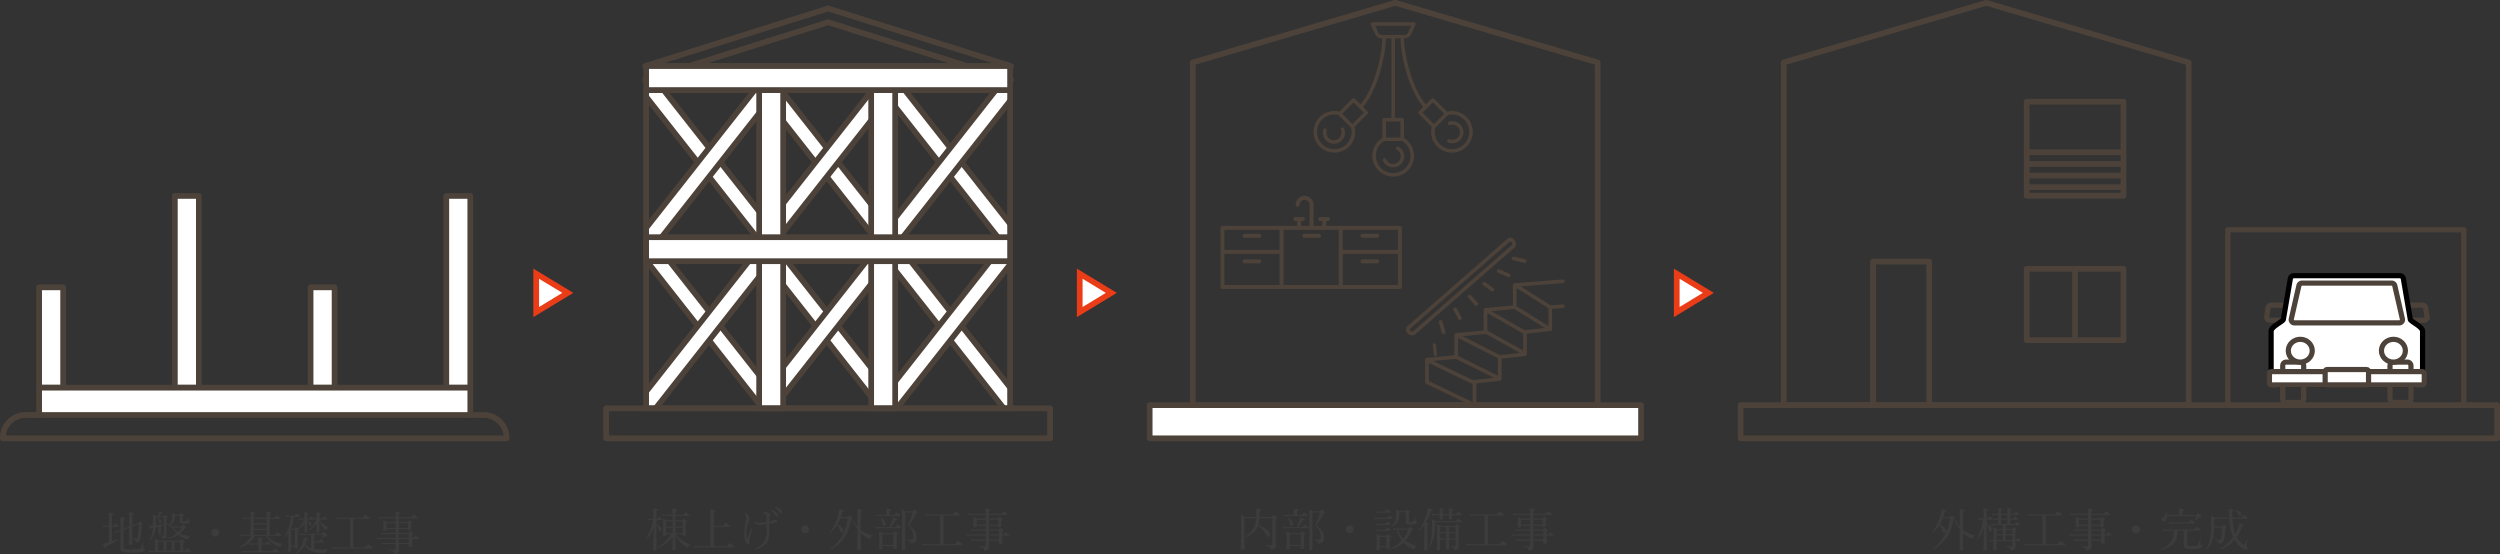 <svg xmlns="http://www.w3.org/2000/svg" xmlns:xlink="http://www.w3.org/1999/xlink" width="875.71" height="194.053" viewBox="0 0 875.71 194.053">
  <rect x="0" y="0" width="875.71" height="194.053" fill="#333333" stroke="none"/>
  <defs>
    <clipPath id="clip-path">
      <rect id="Rectangle_6247" data-name="Rectangle 6247" width="178.444" height="86.892" transform="translate(0 0)" fill="none"/>
    </clipPath>
    <clipPath id="clip-path-4">
      <rect id="Rectangle_6254" data-name="Rectangle 6254" width="157.51" height="152.573" fill="none"/>
    </clipPath>
    <clipPath id="clip-path-5">
      <rect id="Rectangle_6255" data-name="Rectangle 6255" width="127.49" height="111.473" transform="translate(15.011 29.592)" fill="none"/>
    </clipPath>
    <clipPath id="clip-path-18">
      <rect id="Rectangle_6281" data-name="Rectangle 6281" width="174.126" height="154.536" fill="none"/>
    </clipPath>
    <clipPath id="clip-path-19">
      <rect id="Rectangle_6283" data-name="Rectangle 6283" width="266.996" height="154.536" fill="none"/>
    </clipPath>
    <clipPath id="clip-path-20">
      <rect id="Rectangle_6286" data-name="Rectangle 6286" width="33.912" height="32.942" transform="translate(101.192 35.621)" fill="none"/>
    </clipPath>
  </defs>
  <g id="Group_13882" data-name="Group 13882" transform="translate(-513.678 -4981)">
    <g id="Group_13147" data-name="Group 13147" transform="translate(513.678 5048.644)">
      <rect id="Rectangle_6243" data-name="Rectangle 6243" width="8.409" height="35.151" transform="translate(13.708 33.003)" fill="#fff"/>
      <rect id="Rectangle_6244" data-name="Rectangle 6244" width="8.409" height="35.151" transform="translate(13.708 33.003)" fill="none" stroke="#4c4239" stroke-linecap="round" stroke-linejoin="round" stroke-width="2"/>
      <rect id="Rectangle_6245" data-name="Rectangle 6245" width="8.409" height="67.152" transform="translate(61.247 1)" fill="#fff"/>
      <g id="Group_13142" data-name="Group 13142">
        <g id="Group_13141" data-name="Group 13141" clip-path="url(#clip-path)">
          <rect id="Rectangle_6246" data-name="Rectangle 6246" width="8.409" height="67.152" transform="translate(61.247 1)" fill="none" stroke="#4c4239" stroke-linecap="round" stroke-linejoin="round" stroke-width="2"/>
        </g>
      </g>
      <rect id="Rectangle_6248" data-name="Rectangle 6248" width="8.409" height="35.151" transform="translate(108.789 33.003)" fill="#fff"/>
      <rect id="Rectangle_6249" data-name="Rectangle 6249" width="8.409" height="35.151" transform="translate(108.789 33.003)" fill="none" stroke="#4c4239" stroke-linecap="round" stroke-linejoin="round" stroke-width="2"/>
      <rect id="Rectangle_6250" data-name="Rectangle 6250" width="8.409" height="67.152" transform="translate(156.327 1)" fill="#fff"/>
      <g id="Group_13144" data-name="Group 13144">
        <g id="Group_13143" data-name="Group 13143" clip-path="url(#clip-path)">
          <rect id="Rectangle_6251" data-name="Rectangle 6251" width="8.409" height="67.152" transform="translate(156.327 1)" fill="none" stroke="#4c4239" stroke-linecap="round" stroke-linejoin="round" stroke-width="2"/>
        </g>
      </g>
      <path id="Path_21849" data-name="Path 21849" d="M164.738,77.713v-9.56H13.707v9.56" fill="#fff"/>
      <path id="Path_21850" data-name="Path 21850" d="M164.738,77.713v-9.56H13.707v9.56" fill="none" stroke="#4c4239" stroke-linecap="round" stroke-linejoin="round" stroke-width="2"/>
      <g id="Group_13146" data-name="Group 13146">
        <g id="Group_13145" data-name="Group 13145" clip-path="url(#clip-path)">
          <path id="Path_21851" data-name="Path 21851" d="M177.444,85.892H1v-.169a8.01,8.01,0,0,1,8.009-8.01H169.434a8.01,8.01,0,0,1,8.01,8.01Z" fill="none" stroke="#4c4239" stroke-linecap="round" stroke-linejoin="round" stroke-width="2"/>
        </g>
      </g>
    </g>
    <g id="Group_13176" data-name="Group 13176" transform="translate(725 4982.963)">
      <g id="Group_13149" data-name="Group 13149">
        <g id="Group_13148" data-name="Group 13148" clip-path="url(#clip-path-4)">
          <path id="Path_21852" data-name="Path 21852" d="M78.752,1,142.83,21.185H14.679Z" fill="none" stroke="#4c4239" stroke-linecap="round" stroke-linejoin="round" stroke-width="2"/>
        </g>
      </g>
      <path id="Path_21853" data-name="Path 21853" d="M78.752,5.83,142.83,26.015H14.679Z" fill="none" stroke="#4c4239" stroke-linecap="round" stroke-linejoin="round" stroke-width="2"/>
      <path id="Path_21854" data-name="Path 21854" d="M15.011,83.653v5.594L55.79,141.065h3.058l2.747-2.749L17.009,81.656Z" fill="#fff"/>
      <g id="Group_13151" data-name="Group 13151">
        <g id="Group_13150" data-name="Group 13150" clip-path="url(#clip-path-5)">
          <path id="Path_21855" data-name="Path 21855" d="M61.595,138.316l-4.457,4.46L12.547,86.116l4.463-4.46Z" fill="none" stroke="#4c4239" stroke-linecap="round" stroke-linejoin="round" stroke-width="2"/>
        </g>
      </g>
      <path id="Path_21856" data-name="Path 21856" d="M15.011,135.185v5.594l.286.286h3.059L61.6,86.116l-4.458-4.46Z" fill="#fff"/>
      <g id="Group_13153" data-name="Group 13153">
        <g id="Group_13152" data-name="Group 13152" clip-path="url(#clip-path-5)">
          <path id="Path_21857" data-name="Path 21857" d="M12.547,138.316l4.462,4.46,44.586-56.66-4.458-4.46Z" fill="none" stroke="#4c4239" stroke-linecap="round" stroke-linejoin="round" stroke-width="2"/>
        </g>
      </g>
      <path id="Path_21858" data-name="Path 21858" d="M53.758,86.116,97,141.065h3.058l2.748-2.749L58.218,81.656Z" fill="#fff"/>
      <g id="Group_13155" data-name="Group 13155">
        <g id="Group_13154" data-name="Group 13154" clip-path="url(#clip-path-5)">
          <path id="Path_21859" data-name="Path 21859" d="M102.805,138.316l-4.46,4.46L53.757,86.116l4.46-4.46Z" fill="none" stroke="#4c4239" stroke-linecap="round" stroke-linejoin="round" stroke-width="2"/>
        </g>
      </g>
      <path id="Path_21860" data-name="Path 21860" d="M53.758,138.316l2.748,2.749h3.059L102.8,86.116l-4.459-4.46Z" fill="#fff"/>
      <g id="Group_13157" data-name="Group 13157">
        <g id="Group_13156" data-name="Group 13156" clip-path="url(#clip-path-5)">
          <path id="Path_21861" data-name="Path 21861" d="M53.758,138.316l4.46,4.46,44.588-56.66-4.46-4.46Z" fill="none" stroke="#4c4239" stroke-linecap="round" stroke-linejoin="round" stroke-width="2"/>
        </g>
      </g>
      <path id="Path_21862" data-name="Path 21862" d="M97.031,86.116l43.238,54.949H142.5v-7.294L101.493,81.656Z" fill="#fff"/>
      <g id="Group_13159" data-name="Group 13159">
        <g id="Group_13158" data-name="Group 13158" clip-path="url(#clip-path-5)">
          <path id="Path_21863" data-name="Path 21863" d="M146.078,138.316l-4.462,4.46L97.031,86.116l4.462-4.46Z" fill="none" stroke="#4c4239" stroke-linecap="round" stroke-linejoin="round" stroke-width="2"/>
        </g>
      </g>
      <path id="Path_21864" data-name="Path 21864" d="M97.031,138.316l2.75,2.749h3.059l39.662-50.4v-8.12l-.886-.885Z" fill="#fff"/>
      <g id="Group_13161" data-name="Group 13161">
        <g id="Group_13160" data-name="Group 13160" clip-path="url(#clip-path-5)">
          <path id="Path_21865" data-name="Path 21865" d="M97.031,138.316l4.462,4.46,44.585-56.66-4.462-4.46Z" fill="none" stroke="#4c4239" stroke-linecap="round" stroke-linejoin="round" stroke-width="2"/>
        </g>
      </g>
      <path id="Path_21866" data-name="Path 21866" d="M15.011,29.592v2.344L57.137,85.465,61.6,81,21.138,29.592Z" fill="#fff"/>
      <g id="Group_13163" data-name="Group 13163">
        <g id="Group_13162" data-name="Group 13162" clip-path="url(#clip-path-5)">
          <path id="Path_21867" data-name="Path 21867" d="M61.595,81l-4.457,4.46L12.547,28.8l4.463-4.46Z" fill="none" stroke="#4c4239" stroke-linecap="round" stroke-linejoin="round" stroke-width="2"/>
        </g>
      </g>
      <path id="Path_21868" data-name="Path 21868" d="M53.008,29.592l-38,48.282v5.594l2,2L60.975,29.592Z" fill="#fff"/>
      <g id="Group_13165" data-name="Group 13165">
        <g id="Group_13164" data-name="Group 13164" clip-path="url(#clip-path-5)">
          <path id="Path_21869" data-name="Path 21869" d="M12.547,81l4.462,4.46L61.595,28.8l-4.458-4.46Z" fill="none" stroke="#4c4239" stroke-linecap="round" stroke-linejoin="round" stroke-width="2"/>
        </g>
      </g>
      <path id="Path_21870" data-name="Path 21870" d="M54.378,29.592,98.346,85.465l4.46-4.46L62.347,29.592Z" fill="#fff"/>
      <g id="Group_13167" data-name="Group 13167">
        <g id="Group_13166" data-name="Group 13166" clip-path="url(#clip-path-5)">
          <path id="Path_21871" data-name="Path 21871" d="M102.805,81l-4.46,4.46L53.757,28.8l4.46-4.46Z" fill="none" stroke="#4c4239" stroke-linecap="round" stroke-linejoin="round" stroke-width="2"/>
        </g>
      </g>
      <path id="Path_21872" data-name="Path 21872" d="M94.217,29.592,53.758,81l4.46,4.46,43.968-55.873Z" fill="#fff"/>
      <g id="Group_13169" data-name="Group 13169">
        <g id="Group_13168" data-name="Group 13168" clip-path="url(#clip-path-5)">
          <path id="Path_21873" data-name="Path 21873" d="M53.758,81l4.46,4.46L102.806,28.8l-4.46-4.46Z" fill="none" stroke="#4c4239" stroke-linecap="round" stroke-linejoin="round" stroke-width="2"/>
        </g>
      </g>
      <path id="Path_21874" data-name="Path 21874" d="M97.65,29.592l43.965,55.873.886-.885V76.46l-36.88-46.868Z" fill="#fff"/>
      <g id="Group_13171" data-name="Group 13171">
        <g id="Group_13170" data-name="Group 13170" clip-path="url(#clip-path-5)">
          <path id="Path_21875" data-name="Path 21875" d="M146.078,81l-4.462,4.46L97.031,28.8l4.462-4.46Z" fill="none" stroke="#4c4239" stroke-linecap="round" stroke-linejoin="round" stroke-width="2"/>
        </g>
      </g>
      <path id="Path_21876" data-name="Path 21876" d="M137.487,29.592,97.031,81l4.462,4.46L142.5,33.35V29.592Z" fill="#fff"/>
      <g id="Group_13173" data-name="Group 13173">
        <g id="Group_13172" data-name="Group 13172" clip-path="url(#clip-path-5)">
          <path id="Path_21877" data-name="Path 21877" d="M97.031,81l4.462,4.46L146.078,28.8l-4.462-4.46Z" fill="none" stroke="#4c4239" stroke-linecap="round" stroke-linejoin="round" stroke-width="2"/>
        </g>
      </g>
      <rect id="Rectangle_6267" data-name="Rectangle 6267" width="127.49" height="111.473" transform="translate(15.011 29.591)" fill="none" stroke="#4c4239" stroke-miterlimit="10" stroke-width="1"/>
      <rect id="Rectangle_6268" data-name="Rectangle 6268" width="127.49" height="111.473" transform="translate(15.011 29.591)" fill="none" stroke="#4c4239" stroke-linecap="round" stroke-linejoin="round" stroke-width="2"/>
      <rect id="Rectangle_6269" data-name="Rectangle 6269" width="8.409" height="111.473" transform="translate(54.599 29.591)" fill="#fff"/>
      <rect id="Rectangle_6270" data-name="Rectangle 6270" width="8.409" height="111.473" transform="translate(54.599 29.591)" fill="none" stroke="#4c4239" stroke-linecap="round" stroke-linejoin="round" stroke-width="2"/>
      <rect id="Rectangle_6271" data-name="Rectangle 6271" width="8.407" height="111.473" transform="translate(93.836 29.591)" fill="#fff"/>
      <rect id="Rectangle_6272" data-name="Rectangle 6272" width="8.407" height="111.473" transform="translate(93.836 29.591)" fill="none" stroke="#4c4239" stroke-linecap="round" stroke-linejoin="round" stroke-width="2"/>
      <g id="Group_13175" data-name="Group 13175">
        <g id="Group_13174" data-name="Group 13174" clip-path="url(#clip-path-4)">
          <rect id="Rectangle_6273" data-name="Rectangle 6273" width="155.51" height="10.509" transform="translate(1 141.064)" fill="none" stroke="#4c4239" stroke-linecap="round" stroke-linejoin="round" stroke-width="2"/>
        </g>
      </g>
      <rect id="Rectangle_6275" data-name="Rectangle 6275" width="127.49" height="8.409" transform="translate(15.011 81.123)" fill="#fff"/>
      <rect id="Rectangle_6276" data-name="Rectangle 6276" width="127.49" height="8.409" transform="translate(15.011 81.123)" fill="none" stroke="#4c4239" stroke-linecap="round" stroke-linejoin="round" stroke-width="2"/>
      <rect id="Rectangle_6277" data-name="Rectangle 6277" width="127.49" height="8.407" transform="translate(15.011 21.184)" fill="#fff"/>
      <rect id="Rectangle_6278" data-name="Rectangle 6278" width="127.49" height="8.407" transform="translate(15.011 21.184)" fill="none" stroke="#4c4239" stroke-linecap="round" stroke-linejoin="round" stroke-width="2"/>
    </g>
    <g id="Group_13178" data-name="Group 13178" transform="translate(915.388 4981)">
      <g id="Group_13177" data-name="Group 13177" clip-path="url(#clip-path-18)">
        <path id="Path_21878" data-name="Path 21878" d="M157.942,21.885,87.02,1,16.1,21.885V141.9H157.942Z" fill="none" stroke="#4c4239" stroke-linecap="round" stroke-linejoin="round" stroke-width="2"/>
        <path id="Path_21879" data-name="Path 21879" d="M145.724,141.126H115.4v-6.819l8.283-.9a.639.639,0,0,0,.571-.635V125.62l8.3-.9a.638.638,0,0,0,.571-.635v-7.244l8.14-.881c.011,0,.022,0,.033,0a.706.706,0,0,0,.68-.655v-7.134l3.794-.274a.639.639,0,0,0-.092-1.275l-4.251.307-10.439-6.6,12.461-.988h0l2.323-.185a.639.639,0,0,0-.1-1.274l-2.326.185h0l-14.517,1.151a.639.639,0,0,0-.589.637v7.148l-9.663.9a.64.64,0,0,0-.58.636v7.233l-9.681.906a.64.64,0,0,0-.58.636v7.148l-9.663.9a.64.64,0,0,0-.579.636v7.817a.934.934,0,0,0,.461.668l16.308,7.844a.631.631,0,0,0,.277.063h31.186a.639.639,0,1,0,0-1.278M98.77,127.144l15.352,7.386v6.326L98.77,133.472Zm10.242-8.76,13.964,7.076v6.124l-13.964-6.927Zm10.261-8.719,12.572,7.2v5.919L119.273,115.8Zm13.142,5.969a.658.658,0,0,0-.109.022L120.682,109l8.033-.751,10.656,6.633ZM140.7,114.2l-11.182-6.961v-6.325l11.182,7.07Zm-22.05,2.8a.645.645,0,0,0,.132-.017l11.962,6.645-7.043.761-13.1-6.636Zm-10.4,8.7,13.384,6.639-6.944.752a.627.627,0,0,0-.324.132l-14.087-6.777Z" fill="#4c4239"/>
        <path id="Path_21880" data-name="Path 21880" d="M128.827,84.145l-.284-.324a1.6,1.6,0,0,0-2.254-.152L91.328,114.228a1.6,1.6,0,0,0-.152,2.254l.284.325a1.919,1.919,0,0,0,2.705.181l34.48-30.138a1.92,1.92,0,0,0,.182-2.705m-35.5,31.881a.64.64,0,0,1-.9-.06l-.284-.325a.319.319,0,0,1,.031-.451L127.13,84.631a.319.319,0,0,1,.451.031l.283.324a.64.64,0,0,1-.06.9Z" fill="#4c4239"/>
        <path id="Path_21881" data-name="Path 21881" d="M118.587,98.893a.639.639,0,1,0-.751,1.034l2.842,2.065a.639.639,0,1,0,.751-1.034Z" fill="#4c4239"/>
        <path id="Path_21882" data-name="Path 21882" d="M123.574,94.366a.639.639,0,0,0-.52,1.168l3.4,1.514a.627.627,0,0,0,.259.056.639.639,0,0,0,.261-1.223Z" fill="#4c4239"/>
        <path id="Path_21883" data-name="Path 21883" d="M127.795,90.339a.638.638,0,0,0,.469.772l3.955.965a.664.664,0,0,0,.152.018.639.639,0,0,0,.151-1.26l-3.955-.965a.64.64,0,0,0-.772.47" fill="#4c4239"/>
        <path id="Path_21884" data-name="Path 21884" d="M112.689,103.388a.639.639,0,0,0-.061.9l2.286,2.615a.639.639,0,0,0,.962-.841l-2.285-2.615a.639.639,0,0,0-.9-.061" fill="#4c4239"/>
        <path id="Path_21885" data-name="Path 21885" d="M107.7,107.766a.638.638,0,0,0-.259.866l1.666,3.092a.639.639,0,1,0,1.125-.606l-1.666-3.092a.64.64,0,0,0-.866-.26" fill="#4c4239"/>
        <path id="Path_21886" data-name="Path 21886" d="M102.725,112.176a.639.639,0,0,0-.434.793l1.047,3.57a.64.64,0,0,0,.613.46.622.622,0,0,0,.18-.026.639.639,0,0,0,.434-.793l-1.047-3.571a.639.639,0,0,0-.793-.433" fill="#4c4239"/>
        <path id="Path_21887" data-name="Path 21887" d="M101.079,124.8a.564.564,0,0,0,.058,0,.549.549,0,0,0,.489-.6l-.367-3.482a.55.55,0,0,0-1.093.115l.367,3.482a.55.55,0,0,0,.546.492" fill="#4c4239"/>
        <path id="Path_21888" data-name="Path 21888" d="M88.129,51.35a.613.613,0,0,0-.581,1.08,2.644,2.644,0,1,1-3.684,3.359.613.613,0,0,0-1.129.478,3.87,3.87,0,1,0,5.394-4.917" fill="#4c4239"/>
        <path id="Path_21889" data-name="Path 21889" d="M112.045,41.027a7.279,7.279,0,0,0-6.9-1.922l-4.535-4.535a.614.614,0,0,0-.867,0l-2.02,2.021C92.95,30.876,90.248,19.7,90.078,13.453h.058a2.711,2.711,0,0,0,2.6-1.735L94.1,8.657a.613.613,0,0,0-.56-.864H79.057a.613.613,0,0,0-.559.864l1.368,3.061a2.71,2.71,0,0,0,2.6,1.735h.056c-.17,6.245-2.872,17.423-7.644,23.138l-2.02-2.021a.614.614,0,0,0-.867,0L67.453,39.1a7.289,7.289,0,1,0,5.329,5.33L77.317,39.9a.612.612,0,0,0,0-.867L75.745,37.46c5.067-5.985,7.836-17.414,8-24.007h1.939V41.295H83.144a.613.613,0,0,0-.613.613v6.414a7.289,7.289,0,1,0,7.537,0V41.908a.614.614,0,0,0-.613-.613H86.911V13.453h1.94c.165,6.593,2.934,18.022,8,24.007l-1.573,1.573a.614.614,0,0,0,0,.867l4.536,4.535a7.288,7.288,0,1,0,12.23-3.408M69.993,50.468a6.063,6.063,0,1,1-2.882-10.186l.014.017,4.463,4.463.017.014a6.06,6.06,0,0,1-1.612,5.692m2.029-7.006-3.6-3.6,3.995-4,3.6,3.6Zm20.341,11.1A6.063,6.063,0,1,1,83.122,49.4l.022,0h6.311l.022,0a6.058,6.058,0,0,1,2.886,5.164m-3.521-6.388H83.757v-5.65h5.085Zm-7.82-36.863q-.011-.031-.024-.063L80,9.02H92.6l-1,2.226q-.013.031-.024.063a1.473,1.473,0,0,1-1.441.917H82.463a1.472,1.472,0,0,1-1.441-.917m19.154,24.562,3.995,4-3.6,3.6-3.995-4Zm11,14.6a6.063,6.063,0,0,1-10.184-5.692l.017-.014,4.462-4.463a.115.115,0,0,0,.014-.017,6.063,6.063,0,0,1,5.691,10.186" fill="#4c4239"/>
        <path id="Path_21890" data-name="Path 21890" d="M105.914,42.618a.613.613,0,0,0,.353,1.174,2.644,2.644,0,1,1-.23,4.981.613.613,0,0,0-.461,1.136,3.864,3.864,0,0,0,4.192-.85,3.87,3.87,0,0,0-3.854-6.441" fill="#4c4239"/>
        <path id="Path_21891" data-name="Path 21891" d="M68.323,44.686a.613.613,0,0,0-.338.8,2.644,2.644,0,1,1-4.98.231.614.614,0,0,0-1.175-.354,3.87,3.87,0,1,0,7.292-.337.615.615,0,0,0-.8-.338" fill="#4c4239"/>
        <path id="Path_21892" data-name="Path 21892" d="M88.647,79.112h-25.8V77.418h.635a.695.695,0,0,0,0-1.389H60.826a.695.695,0,1,0,0,1.389h.634v1.694H58.393V71.688a3.126,3.126,0,0,0-6.251,0,.695.695,0,1,0,1.389,0,1.737,1.737,0,0,1,3.473,0v7.424H54.052V77.418h.635a.695.695,0,0,0,0-1.389H52.028a.695.695,0,0,0,0,1.389h.635v1.694H26.486a.7.7,0,0,0-.694.695v20.711a.694.694,0,0,0,.694.694H88.647a.7.7,0,0,0,.695-.694V79.807a.7.7,0,0,0-.695-.695M87.953,80.5v7.048l-.026,0h-19.3V80.5ZM46.5,87.547H27.181V80.5H46.5ZM27.181,88.936H46.5V99.823H27.181ZM67.228,99.823H47.906V80.5H67.228Zm1.4,0V88.936h19.3a.23.23,0,0,0,.026,0v10.89Z" fill="#4c4239"/>
        <path id="Path_21893" data-name="Path 21893" d="M34.258,83.275h5.093a.695.695,0,1,0,0-1.389H34.258a.695.695,0,1,0,0,1.389" fill="#4c4239"/>
        <path id="Path_21894" data-name="Path 21894" d="M55.209,83.275H60.3a.695.695,0,1,0,0-1.389H55.209a.695.695,0,1,0,0,1.389" fill="#4c4239"/>
        <path id="Path_21895" data-name="Path 21895" d="M39.351,90.857H34.258a.695.695,0,1,0,0,1.389h5.093a.695.695,0,1,0,0-1.389" fill="#4c4239"/>
        <path id="Path_21896" data-name="Path 21896" d="M75.582,83.275h5.093a.695.695,0,1,0,0-1.389H75.582a.695.695,0,1,0,0,1.389" fill="#4c4239"/>
        <path id="Path_21897" data-name="Path 21897" d="M80.676,90.857H75.583a.695.695,0,1,0,0,1.389h5.093a.695.695,0,1,0,0-1.389" fill="#4c4239"/>
        <rect id="Rectangle_6279" data-name="Rectangle 6279" width="172.126" height="11.631" transform="translate(1 141.905)" fill="#fff"/>
        <rect id="Rectangle_6280" data-name="Rectangle 6280" width="172.126" height="11.631" transform="translate(1 141.905)" fill="none" stroke="#4c4239" stroke-linecap="round" stroke-linejoin="round" stroke-width="2"/>
      </g>
    </g>
    <g id="Group_13185" data-name="Group 13185" transform="translate(1122.392 4981)">
      <g id="Group_13180" data-name="Group 13180">
        <g id="Group_13179" data-name="Group 13179" clip-path="url(#clip-path-19)">
          <rect id="Rectangle_6282" data-name="Rectangle 6282" width="264.996" height="11.631" transform="translate(1 141.905)" fill="none" stroke="#4c4239" stroke-linecap="round" stroke-linejoin="round" stroke-width="2"/>
        </g>
      </g>
      <rect id="Rectangle_6284" data-name="Rectangle 6284" width="19.665" height="50.263" transform="translate(47.386 91.642)" fill="none" stroke="#4c4239" stroke-linecap="round" stroke-linejoin="round" stroke-width="2"/>
      <g id="Group_13182" data-name="Group 13182">
        <g id="Group_13181" data-name="Group 13181" clip-path="url(#clip-path-20)">
          <rect id="Rectangle_6285" data-name="Rectangle 6285" width="34.307" height="15.23" transform="translate(100.994 53.332)" fill="none" stroke="#4c4239" stroke-linecap="round" stroke-linejoin="round" stroke-width="2"/>
          <line id="Line_1494" data-name="Line 1494" x2="34.307" transform="translate(100.994 57.417)" fill="none" stroke="#4c4239" stroke-linecap="round" stroke-linejoin="round" stroke-width="2"/>
          <line id="Line_1495" data-name="Line 1495" x2="34.307" transform="translate(100.994 61.496)" fill="none" stroke="#4c4239" stroke-linecap="round" stroke-linejoin="round" stroke-width="2"/>
          <line id="Line_1496" data-name="Line 1496" x2="34.307" transform="translate(100.994 65.578)" fill="none" stroke="#4c4239" stroke-linecap="round" stroke-linejoin="round" stroke-width="2"/>
        </g>
      </g>
      <rect id="Rectangle_6287" data-name="Rectangle 6287" width="33.912" height="32.941" transform="translate(101.192 35.621)" fill="none" stroke="#4c4239" stroke-miterlimit="10" stroke-width="1"/>
      <rect id="Rectangle_6288" data-name="Rectangle 6288" width="33.912" height="32.941" transform="translate(101.192 35.621)" fill="none" stroke="#4c4239" stroke-linecap="round" stroke-linejoin="round" stroke-width="2"/>
      <rect id="Rectangle_6289" data-name="Rectangle 6289" width="33.912" height="25.005" transform="translate(101.192 94.154)" fill="none" stroke="#4c4239" stroke-linecap="round" stroke-linejoin="round" stroke-width="2"/>
      <line id="Line_1497" data-name="Line 1497" y2="25.005" transform="translate(118.146 94.154)" fill="none" stroke="#4c4239" stroke-linecap="round" stroke-linejoin="round" stroke-width="2"/>
      <g id="Group_13184" data-name="Group 13184">
        <g id="Group_13183" data-name="Group 13183" clip-path="url(#clip-path-19)">
          <path id="Path_21898" data-name="Path 21898" d="M157.942,21.885,87.02,1,16.1,21.885V141.9H157.942Z" fill="none" stroke="#4c4239" stroke-linecap="round" stroke-linejoin="round" stroke-width="2"/>
          <path id="Path_21899" data-name="Path 21899" d="M240.331,112.171H186.383a1.064,1.064,0,0,1-1.086-1.191l.472-3.2a1.083,1.083,0,0,1,1.087-.9h53a1.082,1.082,0,0,1,1.087.9l.473,3.2A1.064,1.064,0,0,1,240.331,112.171Z" fill="none" stroke="#4c4239" stroke-miterlimit="10" stroke-width="1.816"/>
          <path id="Path_21900" data-name="Path 21900" d="M235.583,111.884l-2.421-14.146A1.28,1.28,0,0,0,232,96.571H194.694a1.28,1.28,0,0,0-1.159,1.167l-2.421,14.146c-.125.729-4.291,2.539-4.291,4.115v15.94a2.833,2.833,0,0,0,2.812,2.853h47.427a2.833,2.833,0,0,0,2.812-2.853V116c0-1.576-4.166-3.386-4.291-4.115" fill="#fff"/>
          <path id="Path_21901" data-name="Path 21901" d="M235.583,111.884l-2.421-14.146A1.28,1.28,0,0,0,232,96.571H194.694a1.28,1.28,0,0,0-1.159,1.167l-2.421,14.146c-.125.729-4.291,2.539-4.291,4.115v15.94a2.833,2.833,0,0,0,2.812,2.853h47.427a2.833,2.833,0,0,0,2.812-2.853V116C239.874,114.423,235.708,112.613,235.583,111.884Z" fill="none" stroke="#000" stroke-miterlimit="10" stroke-width="1.816"/>
          <path id="Path_21902" data-name="Path 21902" d="M231.7,113.1H195a1.125,1.125,0,0,1-1.111-1.366l2.671-11.692a1.135,1.135,0,0,1,1.111-.875H229.03a1.135,1.135,0,0,1,1.111.875l2.671,11.692A1.125,1.125,0,0,1,231.7,113.1Z" fill="none" stroke="#4c4239" stroke-miterlimit="10" stroke-width="1.816"/>
          <rect id="Rectangle_6290" data-name="Rectangle 6290" width="7.346" height="14.138" rx="1.166" transform="translate(190.887 126.837)" fill="none" stroke="#4c4239" stroke-miterlimit="10" stroke-width="1.816"/>
          <rect id="Rectangle_6291" data-name="Rectangle 6291" width="7.346" height="14.138" rx="1.166" transform="translate(228.464 126.837)" fill="none" stroke="#4c4239" stroke-miterlimit="10" stroke-width="1.816"/>
          <path id="Path_21903" data-name="Path 21903" d="M201.229,122.852a4.2,4.2,0,1,1-4.2-4,4.1,4.1,0,0,1,4.2,4" fill="#fff"/>
          <ellipse id="Ellipse_483" data-name="Ellipse 483" cx="4.195" cy="3.996" rx="4.195" ry="3.996" transform="translate(192.839 118.856)" fill="none" stroke="#4c4239" stroke-miterlimit="10" stroke-width="1.816"/>
          <path id="Path_21904" data-name="Path 21904" d="M233.857,122.852a4.2,4.2,0,1,1-4.195-4,4.1,4.1,0,0,1,4.195,4" fill="#fff"/>
          <ellipse id="Ellipse_484" data-name="Ellipse 484" cx="4.195" cy="3.996" rx="4.195" ry="3.996" transform="translate(225.467 118.856)" fill="none" stroke="#4c4239" stroke-miterlimit="10" stroke-width="1.816"/>
          <path id="Path_21905" data-name="Path 21905" d="M239.824,134.822H186.872a.636.636,0,0,1-.636-.636v-3.394a.636.636,0,0,1,.636-.636h52.952a.636.636,0,0,1,.636.636v3.394a.636.636,0,0,1-.636.636" fill="#fff"/>
          <rect id="Rectangle_6292" data-name="Rectangle 6292" width="54.224" height="4.666" rx="0.636" transform="translate(186.236 130.156)" fill="none" stroke="#4c4239" stroke-miterlimit="10" stroke-width="1.816"/>
          <path id="Path_21906" data-name="Path 21906" d="M220.283,134.822H206.414a.667.667,0,0,1-.667-.667V130.11a.667.667,0,0,1,.667-.667h13.869a.667.667,0,0,1,.667.667v4.045a.667.667,0,0,1-.667.667" fill="#fff"/>
          <rect id="Rectangle_6293" data-name="Rectangle 6293" width="15.203" height="5.379" rx="0.667" transform="translate(205.747 129.443)" fill="none" stroke="#4c4239" stroke-miterlimit="10" stroke-width="1.816"/>
          <path id="Path_21907" data-name="Path 21907" d="M171.663,142.4V80.5H254.33v61.9" fill="none" stroke="#4c4239" stroke-linejoin="round" stroke-width="1.816"/>
        </g>
      </g>
    </g>
    <path id="Path_22404" data-name="Path 22404" d="M13.136-8.992a32.031,32.031,0,0,1-.24,4.256c-.08.48-.192.64-.464.64a9.165,9.165,0,0,1-1.28-.1c-.1-.016-.144.176-.048.208.848.3.976.432,1.04.912.032.256.08.32.3.32a1.408,1.408,0,0,0,.912-.32,2.03,2.03,0,0,0,.528-1.088,25.08,25.08,0,0,0,.336-4.592c.32-.224.4-.3.4-.432,0-.144-.08-.24-.288-.368-.56-.416-.7-.48-.8-.48-.112,0-.192.08-.544.672l-2.032.736V-12.4c.432-.192.512-.288.512-.4,0-.208-.192-.288-1.68-.464a37,37,0,0,1,.08,3.792v1.248L7.92-7.5V-10.64c.432-.192.512-.288.512-.432,0-.208-.3-.32-1.712-.464a39.57,39.57,0,0,1,.1,4.016V-7.1l-.96.352a6.61,6.61,0,0,1-1.184.3l.352.512A6.9,6.9,0,0,1,6-6.384l.816-.3c0,2.5-.032,3.968-.032,5.792,0,1.44.464,1.76,3.856,1.76a14.837,14.837,0,0,0,4-.288c.512-.176.72-.416.72-.736a.431.431,0,0,0-.32-.464c-.224-.1-.272-.16-.272-.448,0-.4.032-1.056.064-1.552,0-.1-.176-.128-.208-.032-.352,1.344-.608,1.888-.9,2.112-.272.24-.864.336-3.408.336-2.128,0-2.4-.064-2.4-.8v-6.08l1.952-.7c-.016,3.44-.048,4.64-.064,5.568,0,.32.144.448.48.448.512,0,.736-.16.736-.56,0-.576-.048-2.256-.064-5.856Zm-9.28.864H6c.16,0,.208-.048.208-.144s-.064-.208-.3-.448c-.544-.48-.656-.56-.768-.56-.1,0-.208.08-.672.752H3.856v-3.616c.464-.208.56-.3.56-.448,0-.176-.192-.3-1.728-.464.064.672.064,1.408.064,2.88v1.648H1.632A3.787,3.787,0,0,1,.624-8.656l.16.624a4.6,4.6,0,0,1,.88-.1H2.752v5.392Q2.2-2.568,1.7-2.448c-.4.1-.736.144-1.056.192C1.12-.9,1.3-.64,1.488-.64c.176,0,.256-.144.3-.64A19.8,19.8,0,0,0,5.984-3.664c.08-.064,0-.24-.08-.208-.656.288-1.36.56-2.048.8Zm16.88-1.184a.519.519,0,0,0,.48-.576c0-.432-.448-.88-1.264-1.2-.064-.016-.16.064-.112.112a2.715,2.715,0,0,1,.48,1.2C20.4-9.44,20.5-9.312,20.736-9.312Zm1.248,4.064c0,.144-.064.192-.288.192-.3,0-.688-.016-1.36-.048-.08,0-.08.192,0,.208.992.224,1.12.3,1.184.688.032.176.1.24.272.24a1.629,1.629,0,0,0,.752-.176.77.77,0,0,0,.432-.72c0-.5-.032-.96-.032-3.968.224-.064.448-.128.672-.208.1-.032.016-.24-.08-.224l-.592.1v-2c.3-.208.384-.3.384-.416,0-.1-.048-.208-.256-.368-.432-.336-.528-.4-.624-.4-.112,0-.192.064-.576.5h-1.5a4.727,4.727,0,0,0,.784-.864c.5-.08.576-.16.576-.288,0-.16-.256-.256-1.44-.56a4.431,4.431,0,0,1-.1.848,6.908,6.908,0,0,1-.224.864H19.44a8.1,8.1,0,0,0-1.3-.64,31.118,31.118,0,0,1,.1,3.344v.5c-.192.016-.384.016-.576.032a6.671,6.671,0,0,1-.8,0c.176,1.152.256,1.328.384,1.328s.192-.08.336-.432l.624-.1c-.032.448-.064.848-.128,1.232a8.466,8.466,0,0,1-1.1,3.056c-.064.1.144.208.224.128a7.146,7.146,0,0,0,1.744-3.1,9.43,9.43,0,0,0,.24-1.472c.3-.048.768-.128.928-.16v.864c0,.816-.048,1.216-.048,1.328,0,.192.144.288.416.288.32,0,.512-.112.512-.368,0-.176-.032-.736-.032-1.392v-.9c.336-.064.688-.144,1.024-.24Zm0-3.76c-.912.128-1.84.224-2.752.288.016-.448.016-.944.016-1.488v-1.248h2.736ZM28.816.24V-2.576c.368-.224.432-.3.432-.432,0-.1-.064-.176-.288-.384-.5-.416-.592-.48-.7-.48-.1,0-.176.064-.624.576H20.16a6.386,6.386,0,0,0-1.3-.608c.064.752.064,1.168.064,1.9V.24h-1.1a6.207,6.207,0,0,1-1.28-.112l.16.608a7.22,7.22,0,0,1,1.12-.1h13.44c.16,0,.208-.048.208-.144s-.08-.208-.352-.432c-.608-.544-.72-.624-.832-.624s-.224.08-.784.8Zm-1.088,0h-1.92V-2.9h1.92Zm-7.7,0V-2.9h1.84V.24Zm2.9,0V-2.9h1.824V.24Zm2.624-8.56a7.215,7.215,0,0,1-1.3-.112l.16.624c.272-.048.464-.08.656-.1A8.044,8.044,0,0,0,26.416-5.84,9.592,9.592,0,0,1,23.36-4.224c-.1.032-.032.224.064.208A9.389,9.389,0,0,0,27.008-5.3,9.249,9.249,0,0,0,29.568-3.9a2.46,2.46,0,0,0,.752.176c.112,0,.192-.064.24-.224.176-.5.4-.7.784-.784.064-.016.064-.16,0-.16a9.351,9.351,0,0,1-3.648-.9A8.051,8.051,0,0,0,29.312-7.6c.432-.16.5-.208.5-.336,0-.112-.064-.224-.256-.416-.48-.448-.576-.512-.672-.512s-.208.064-.624.544Zm2.688.4a6.759,6.759,0,0,1-1.328,1.648,5.755,5.755,0,0,1-1.52-1.648Zm-2.288-4.144h1.664v1.088c0,.448-.016.64-.016.8,0,.672.368.928,1.584.928a5.832,5.832,0,0,0,1.392-.128c.336-.1.544-.272.544-.544a.354.354,0,0,0-.24-.336c-.144-.064-.176-.112-.176-.24,0-.208,0-.528.016-.8,0-.064-.144-.1-.16-.032a2.981,2.981,0,0,1-.432.976c-.176.208-.384.224-.88.224-.544,0-.672-.1-.672-.368v-1.328c.32-.176.384-.272.384-.384,0-.064-.064-.192-.256-.352-.432-.352-.528-.384-.624-.384s-.176.048-.528.48H26.064a9.457,9.457,0,0,0-1.216-.592,8.339,8.339,0,0,1,.08,1.152,4.9,4.9,0,0,1-.224,1.68A3.863,3.863,0,0,1,23.52-8.512c-.064.064.08.224.16.176a4.7,4.7,0,0,0,1.7-1.376,3.483,3.483,0,0,0,.576-2.064ZM39.984-7.456a1.362,1.362,0,0,0-1.36,1.376,1.359,1.359,0,0,0,1.36,1.36A1.362,1.362,0,0,0,41.36-6.08,1.366,1.366,0,0,0,39.984-7.456Zm12.384,2.1H50.016a7.172,7.172,0,0,1-1.232-.112l.16.608a5.774,5.774,0,0,1,1.12-.1h2.56a9.85,9.85,0,0,1-4.176,3.92c-.1.048.032.256.144.224A9.624,9.624,0,0,0,54-4.96h3.776A9.76,9.76,0,0,0,60.064-2.4a9.032,9.032,0,0,0,2.08,1.232,1.677,1.677,0,0,0,.528.176c.1,0,.16-.048.24-.272.208-.528.32-.608.72-.736.1-.032.112-.192.016-.208a9.669,9.669,0,0,1-2.992-.864A7.32,7.32,0,0,1,58.192-4.96h4.832c.16,0,.208-.064.208-.16s-.08-.224-.4-.48c-.752-.576-.864-.656-.976-.656-.1,0-.208.08-.928.9H59.12v-5.584h3.44c.144,0,.208-.064.208-.16s-.08-.192-.352-.432c-.656-.56-.784-.64-.88-.64s-.224.08-.9.832H59.12v-1.2c.416-.176.512-.3.512-.416,0-.16-.176-.288-1.712-.448.048.544.064,1.168.064,2v.064H53.5V-12.56c.416-.16.544-.288.544-.4,0-.16-.192-.288-1.744-.448.048.528.064,1.168.064,1.984v.08H50.544a7.037,7.037,0,0,1-1.232-.112l.16.608a5.72,5.72,0,0,1,1.1-.1h1.792Zm1.136,0V-7.024h4.48V-5.36Zm0-3.616h4.48v1.552H53.5Zm4.48-.4H53.5v-1.568h4.48ZM56.208.384V-1.9h3.024c.16,0,.208-.048.208-.176,0-.1-.064-.192-.32-.4-.624-.48-.736-.56-.848-.56-.1,0-.208.08-.768.736h-1.3V-3.568c.4-.16.512-.288.512-.4,0-.16-.176-.272-1.712-.416a13.221,13.221,0,0,1,.08,1.648V-2.3H53.232a5.619,5.619,0,0,1-1.216-.128l.16.624a5.72,5.72,0,0,1,1.1-.1h1.808V.384H50.72A6.242,6.242,0,0,1,49.552.272l.16.608a6.281,6.281,0,0,1,1.04-.1H62.128c.176,0,.224-.048.224-.16,0-.1-.064-.192-.4-.448-.72-.592-.832-.688-.944-.688-.1,0-.208.1-.944.9ZM74.672-2.608H77.92c.16,0,.224-.048.224-.16,0-.1-.08-.208-.352-.416-.608-.544-.72-.608-.832-.608-.1,0-.208.064-.768.784h-1.52V-5.3h2.992a7.034,7.034,0,0,1-.544,1.184c-.032.064.08.128.128.1a11.114,11.114,0,0,0,.96-.64.667.667,0,0,1,.48-.192c.528,0,.624-.1.624-.272,0-.1-.064-.224-.288-.48-.592-.624-.752-.72-.864-.72-.1,0-.224.1-.688.624h-6.9a5.21,5.21,0,0,1-1.12-.1l.144.608a3.313,3.313,0,0,1,.992-.112h3.024V-.56a4.8,4.8,0,0,1-2.1-1.52,9.336,9.336,0,0,0,.5-1.376c.384-.112.528-.24.528-.384,0-.176-.3-.272-1.568-.528A6.209,6.209,0,0,1,70.7-2.784,7.182,7.182,0,0,1,68.1,1.04c-.08.048.064.224.144.176a6.516,6.516,0,0,0,3.1-2.976A5.024,5.024,0,0,0,73.456.272a8.589,8.589,0,0,0,3.952.672c.464,0,1.024,0,1.264-.016.208-.032.256-.08.288-.256a1.049,1.049,0,0,1,.592-.864c.064-.048.064-.208-.016-.192A23.419,23.419,0,0,1,76.4-.16a10.142,10.142,0,0,1-1.728-.112Zm-.112-8.464c-.656-.56-.8-.64-.9-.64s-.224.08-.672.64h-.768V-12.48c.416-.16.48-.224.48-.352,0-.208-.112-.24-1.5-.4a11.756,11.756,0,0,1,.064,1.36v.8h-1.12a4.121,4.121,0,0,1-.96-.112l.16.608a3.318,3.318,0,0,1,.832-.1h.912A9.165,9.165,0,0,1,69.136-7.44c-.512-.464-.624-.528-.72-.528-.112,0-.208.064-.64.528H66.7l-.16-.128a14.025,14.025,0,0,0,.992-4.048H69.52c.144,0,.208-.048.208-.176,0-.1-.08-.192-.336-.416-.576-.5-.688-.576-.8-.576-.1,0-.208.08-.784.768h-2a6.082,6.082,0,0,1-1.152-.112l.16.608a6.075,6.075,0,0,1,1.008-.1h.608a15.793,15.793,0,0,1-2.144,7.008c-.048.08.128.192.192.128a12.882,12.882,0,0,0,1.136-1.408c-.016.672-.016,1.36-.016,2.032,0,2.336-.08,3.664-.08,4.048,0,.3.112.432.448.432.416,0,.608-.16.608-.512V-1.152H67.92v.224c0,.3.112.432.448.432.4,0,.608-.16.608-.5,0-.384-.064-1.7-.064-4.256v-1.5c.32-.208.384-.288.384-.4a.337.337,0,0,0-.064-.176,5.625,5.625,0,0,0,2.1-2.032c-.032,1.168-.08,2.4-.08,2.736,0,.288.1.4.416.4.416,0,.624-.144.624-.448,0-.272-.064-1.408-.064-3.056V-9.84a1.757,1.757,0,0,1,.736.96c.144.368.208.448.416.448.256,0,.432-.24.432-.544,0-.464-.512-.848-1.584-1.1v-.592h3.152a10.028,10.028,0,0,1-2.432,3.52c-.048.048.064.16.112.128A7.326,7.326,0,0,0,75.584-9.36c-.048,1.184-.1,2.384-.1,2.8,0,.3.1.4.432.4.4,0,.608-.144.608-.448,0-.512-.016-1.9-.128-3.9A7.637,7.637,0,0,0,77.488-8.3,5.538,5.538,0,0,0,78.672-7.12a.475.475,0,0,0,.256.128c.08,0,.128-.048.192-.224.128-.416.224-.5.5-.592.064-.016.1-.112.032-.144a7.064,7.064,0,0,1-1.632-.992,5.139,5.139,0,0,1-1.44-1.728H79.1c.16,0,.208-.064.208-.16s-.064-.192-.3-.416c-.592-.464-.7-.56-.816-.56-.1,0-.224.1-.752.736H76.5V-12.48c.384-.16.464-.24.464-.368,0-.192-.128-.24-1.52-.384a12.417,12.417,0,0,1,.064,1.376v.784Zm-6.64,9.52H66.576V-7.04H67.92ZM88.448-.9v-10H93.92c.16,0,.224-.048.224-.176,0-.1-.08-.192-.464-.528-.832-.672-.944-.752-1.056-.752-.1,0-.208.08-1.024,1.056H83.584a8.686,8.686,0,0,1-1.536-.112l.16.608a9.945,9.945,0,0,1,1.376-.1h3.632v10h-4.8a11.278,11.278,0,0,1-1.568-.112l.16.624A8.87,8.87,0,0,1,82.448-.5H94.976c.16,0,.208-.048.208-.176,0-.1-.064-.192-.48-.544-.864-.672-.992-.752-1.088-.752s-.224.08-1.088,1.072Zm14.736-8.928H100.16a6.709,6.709,0,0,0-1.328-.624,11.371,11.371,0,0,1,.08,1.648c0,1.1-.048,1.5-.048,1.68,0,.288.176.4.512.4.432,0,.64-.144.64-.464v-.144h3.168V-6h-3.7a8.2,8.2,0,0,1-1.36-.112l.16.624A5.434,5.434,0,0,1,99.52-5.6h3.664v1.328H97.952a8.15,8.15,0,0,1-1.344-.112l.16.608A8.648,8.648,0,0,1,98-3.872h5.184v1.408H99.376a7.283,7.283,0,0,1-1.3-.1l.16.624a5.678,5.678,0,0,1,1.168-.128h3.776V-.336c0,.176-.064.272-.24.272-.544,0-1.184-.048-2.112-.1-.08,0-.08.192,0,.208,1.344.272,1.68.512,1.744.944.064.336.1.368.3.368a1.57,1.57,0,0,0,1.088-.368,1.276,1.276,0,0,0,.416-.944c0-.5-.016-1.04-.032-2.112h3.472v.592c0,.288.128.416.464.416.5,0,.752-.144.752-.528,0-.208-.048-.864-.064-2.288h2.256c.144,0,.208-.048.208-.144s-.08-.208-.352-.416c-.608-.528-.72-.608-.848-.608-.1,0-.208.08-.736.768h-.528V-5.3c.384-.256.416-.32.416-.416s-.048-.208-.3-.4c-.512-.384-.608-.432-.72-.432-.1,0-.176.048-.64.544h-3.392V-7.328h3.216v.1c0,.256.128.384.448.384.448,0,.688-.16.688-.48,0-.112-.032-.512-.032-1.44v-.368c.368-.224.4-.288.4-.4,0-.1-.064-.208-.288-.4-.5-.416-.576-.464-.688-.464-.1,0-.192.048-.656.576h-3.088V-11.1h6.352c.16,0,.208-.064.208-.16s-.08-.192-.4-.432c-.688-.592-.816-.672-.912-.672s-.224.08-.928.864h-4.32v-1.04c.432-.176.512-.256.512-.384,0-.24-.1-.272-1.744-.512a13.443,13.443,0,0,1,.08,1.936h-4.8a8.625,8.625,0,0,1-1.36-.112l.16.608a7.2,7.2,0,0,1,1.248-.1h4.752Zm1.152.4h3.216v1.7h-3.216Zm-1.152,0v1.7h-3.168v-1.7ZM104.336-5.6h3.488v1.328h-3.488Zm3.488,1.728v1.408h-3.472c0-.464-.016-.944-.016-1.408Z" transform="matrix(1, 0, 0, 1, 549.058, 5173.675)" fill="#3c3c3c"/>
    <path id="Path_22403" data-name="Path 22403" d="M10.56-9.248v-1.536h4.624c.16,0,.208-.048.208-.16,0-.1-.08-.208-.368-.448-.656-.56-.768-.64-.88-.64-.1,0-.224.08-.864.848H10.56v-1.328c.416-.192.512-.3.512-.448,0-.176-.208-.288-1.648-.432a16.25,16.25,0,0,1,.08,2.128v.08H6.752A7.21,7.21,0,0,1,5.5-11.3l.176.608a5.128,5.128,0,0,1,1.072-.1H9.5v1.536H7.344a8.718,8.718,0,0,0-1.216-.64c.064.832.064,1.264.064,2.512,0,2.032-.048,2.9-.048,3.232,0,.3.128.4.464.4.432,0,.64-.144.64-.48v-.112h1.7A12.971,12.971,0,0,1,4.4.144c-.1.064.016.272.112.224A11.981,11.981,0,0,0,9.568-3.424c0,.672-.016,1.312-.048,1.888C9.488-.208,9.44.656,9.44.944c0,.3.16.416.48.416.464,0,.7-.144.7-.512,0-.32-.032-1.2-.064-2.544-.032-.736-.064-1.568-.08-2.464A11.888,11.888,0,0,0,12.4-1.44,10.086,10.086,0,0,0,14.256.048,1.506,1.506,0,0,0,14.8.272c.112,0,.16-.032.224-.224a1.135,1.135,0,0,1,.7-.816c.064-.032.08-.144.016-.16a8.214,8.214,0,0,1-2.832-1.216,8.1,8.1,0,0,1-2.176-2.192h2.32v.24c0,.24.144.352.448.352.432,0,.688-.16.688-.464,0-.288-.08-1.248-.08-3.232V-8.528c.32-.208.416-.32.416-.432,0-.1-.048-.208-.3-.416-.48-.384-.592-.432-.7-.432-.1,0-.176.048-.576.56Zm0,2.592h2.5v1.92h-2.5Zm-1.056,0v1.92H7.248v-1.92ZM10.56-8.848h2.5v1.792h-2.5Zm-1.056,0v1.792H7.248V-8.848Zm-5.648-.48H5.664c.16,0,.208-.048.208-.16a.788.788,0,0,0-.256-.432c-.512-.512-.592-.576-.688-.576-.08,0-.208.064-.656.768H3.856v-2.736c.464-.192.592-.3.592-.448,0-.208-.272-.3-1.728-.464a15.959,15.959,0,0,1,.08,1.952v1.7H1.76A6.082,6.082,0,0,1,.608-9.84l.16.608a6.939,6.939,0,0,1,1.024-.1h.88A20.864,20.864,0,0,1,.24-2.672c-.048.08.128.208.192.144A12.135,12.135,0,0,0,2.88-6.72C2.832-1.9,2.736.384,2.736.928c0,.3.16.416.512.416.432,0,.688-.16.688-.48,0-.608-.08-3.792-.08-8.448A3.093,3.093,0,0,1,4.7-5.792c.064.352.192.5.416.5.288,0,.5-.272.5-.64,0-.656-.576-1.392-1.76-1.92ZM23.984-.16V-6.9H29.5c.16,0,.208-.048.208-.144,0-.112-.064-.192-.432-.512-.848-.736-.976-.8-1.072-.8S27.984-8.288,27.2-7.3H23.984v-4.8c.48-.176.592-.288.592-.448,0-.176-.192-.32-1.92-.48a29.631,29.631,0,0,1,.1,3.248V-.16h-4.4a8.445,8.445,0,0,1-1.5-.112l.16.608a10.068,10.068,0,0,1,1.36-.1h12.56c.16,0,.208-.048.208-.144s-.08-.208-.48-.56c-.832-.688-.96-.768-1.056-.768s-.224.08-1.056,1.072Zm19.424-8.7c0-.48.016-.9.048-1.392a.662.662,0,0,1,.16-.448.45.45,0,0,0,.16-.336c0-.3-.224-.5-.672-.784a2.167,2.167,0,0,0-1.008-.368,1.2,1.2,0,0,0-.72.208c-.176.112-.272.24-.272.32,0,.064.048.08.16.08s.336,0,.512.016a.577.577,0,0,1,.448.24,2.161,2.161,0,0,1,.144.832c.032.72.048,1.184.048,1.824a15.66,15.66,0,0,1-2.56.32A2.313,2.313,0,0,1,38.544-8.7a.307.307,0,0,0-.192-.064.158.158,0,0,0-.144.16.413.413,0,0,0,.128.272A2.267,2.267,0,0,0,40.1-7.6a6.354,6.354,0,0,0,.9-.064c.4-.064.912-.144,1.424-.224.016.576.016,1.472.016,2a7.852,7.852,0,0,1-.768,4A6.1,6.1,0,0,1,38.7.528a.263.263,0,0,0-.192.224.16.16,0,0,0,.176.176A1.23,1.23,0,0,0,39.1.848,6.29,6.29,0,0,0,42.5-1.424,6.237,6.237,0,0,0,43.424-5.3c0-.752,0-1.9-.016-2.752.352-.064.768-.112,1.152-.176.4-.064.768-.112,1.088-.16.352-.048.544-.16.544-.416a.468.468,0,0,0-.368-.464,2,2,0,0,0-.688-.112.7.7,0,0,0-.4.144,1.681,1.681,0,0,1-.5.192C44.048-8.992,43.7-8.912,43.408-8.864Zm-8.464-2.864a.158.158,0,0,0-.16.128.481.481,0,0,0,.112.224,2.749,2.749,0,0,1,.416,1.264,6.805,6.805,0,0,1-.16,1.168,24.54,24.54,0,0,0-.528,4.336,6.634,6.634,0,0,0,.7,3.264c.224.416.464.64.752.64.3,0,.432-.208.432-.48,0-.24-.08-.672-.08-1.008a4.1,4.1,0,0,1,.192-1.1c.16-.624.48-1.776.72-2.656a.8.8,0,0,0,.048-.256.156.156,0,0,0-.176-.16c-.128,0-.208.1-.256.224-.352.976-.656,1.76-1.1,2.96-.032.1-.1.176-.144.176s-.112-.048-.144-.144a5.792,5.792,0,0,1-.176-1.84,12.136,12.136,0,0,1,.672-3.6,4.19,4.19,0,0,1,.24-.624,1.533,1.533,0,0,0,.144-.592,2.087,2.087,0,0,0-.384-1.056C35.792-11.232,35.28-11.728,34.944-11.728Zm9.248-1.1a.165.165,0,0,0-.176.16.248.248,0,0,0,.112.16,5.537,5.537,0,0,1,1.344,1.536q.216.432.528.432a.445.445,0,0,0,.448-.48c0-.336-.224-.624-.608-.96a3.6,3.6,0,0,0-1.392-.8A.91.91,0,0,0,44.192-12.832Zm1.3-1.088a.16.16,0,0,0-.16.16.193.193,0,0,0,.112.16,4.879,4.879,0,0,1,1.472,1.5c.176.3.3.384.512.384a.454.454,0,0,0,.432-.512c0-.368-.352-.736-.736-1.008a3.778,3.778,0,0,0-1.28-.624A2.089,2.089,0,0,0,45.488-13.92Zm10.5,6.464a1.362,1.362,0,0,0-1.36,1.376,1.359,1.359,0,0,0,1.36,1.36A1.362,1.362,0,0,0,57.36-6.08,1.366,1.366,0,0,0,55.984-7.456ZM70.912-9.92C70.064-5.04,68.368-1.968,64.688.816c-.1.064.08.256.176.208C69.072-1.3,71.184-4.544,72.1-9.568c.32-.16.464-.272.464-.4,0-.1-.064-.208-.3-.416-.576-.464-.672-.512-.784-.512-.1,0-.176.048-.656.576H68.448c.192-.576.384-1.184.544-1.856.384-.1.544-.208.544-.4s-.56-.368-1.712-.576a11.712,11.712,0,0,1-.336,2.128,15.87,15.87,0,0,1-2.976,6.048c-.064.08.1.256.176.176a13.182,13.182,0,0,0,2.4-2.672,4.088,4.088,0,0,1,1.136,2.1c.1.384.288.544.544.544.336,0,.592-.3.592-.784,0-.72-.544-1.424-2.112-2.112A13.818,13.818,0,0,0,68.3-9.92Zm4.512-2.32c.464-.224.544-.32.544-.464,0-.208-.144-.272-1.76-.464.064.7.064,1.408.064,4.416V-6.96a10.342,10.342,0,0,1-1.1-1.632.842.842,0,0,1-.128-.368c0-.048.016-.112.016-.176a.126.126,0,0,0-.128-.128c-.144,0-.512.208-.512.3a.171.171,0,0,0,.112.144c.192.08.224.128.384.48a15.946,15.946,0,0,0,1.36,2.3C74.256-1.568,74.208.192,74.208.8c0,.288.128.416.5.416.544,0,.768-.192.768-.512,0-.592-.032-2.16-.048-5.424a11.279,11.279,0,0,0,2.5,1.744,2.816,2.816,0,0,0,.7.272.256.256,0,0,0,.208-.16c.208-.608.4-.816.784-.944.08-.032.112-.16.032-.176a9.738,9.738,0,0,1-4.224-1.84Zm7.6,12.016h3.84V.368c0,.272.128.416.48.416.448,0,.7-.16.7-.5C88.048,0,88-.96,88-2.944V-4.016c.368-.272.432-.352.432-.48,0-.1-.064-.208-.32-.4-.528-.416-.624-.48-.736-.48-.1,0-.176.064-.656.624H83.184a12.97,12.97,0,0,0-1.344-.656c.064,1.008.08,1.888.08,3.312,0,1.84-.064,2.384-.064,2.672s.144.416.512.416c.432,0,.656-.16.656-.5Zm3.84-.4h-3.84V-4.352h3.84Zm-1.312-10.5V-12.4c.416-.192.512-.3.512-.432,0-.176-.176-.288-1.728-.448a8.229,8.229,0,0,1,.08,1.056v1.1H82.1a4.942,4.942,0,0,1-1.136-.128l.176.624a5.554,5.554,0,0,1,.96-.1H89.12c.16,0,.224-.048.224-.144s-.08-.192-.368-.432c-.656-.56-.784-.64-.88-.64s-.24.08-.848.816Zm.3,4.288a19.109,19.109,0,0,0,1.792-2.4c.48-.048.592-.128.592-.288s-.3-.336-1.616-.752A5.777,5.777,0,0,1,86.368-9.1a19.8,19.8,0,0,1-.912,2.272H81.872A4.963,4.963,0,0,1,80.64-6.96l.16.624a6.807,6.807,0,0,1,1.072-.1h7.52c.176,0,.24-.048.24-.144s-.08-.208-.4-.48c-.672-.576-.784-.656-.9-.656-.1,0-.208.08-.864.88Zm-2.3-.448a.721.721,0,0,0,.656-.768c0-.656-.608-1.424-1.744-2.112-.064-.048-.192.048-.144.112a4.126,4.126,0,0,1,.72,2.112C83.1-7.456,83.248-7.28,83.552-7.28Zm7.424-4.688h2.608a32.392,32.392,0,0,1-1.648,4.592,4.825,4.825,0,0,1,1.92,3.712c0,.56-.048.9-.208,1.056a.616.616,0,0,1-.5.192c-.352,0-.912-.016-1.632-.08-.08,0-.08.192,0,.208,1.04.24,1.28.464,1.376.848.064.256.144.336.32.336a1.774,1.774,0,0,0,1.232-.512,2.091,2.091,0,0,0,.544-1.568c0-1.664-.784-2.944-2.688-4.256a30.144,30.144,0,0,0,2.5-4.16c.4-.1.512-.176.512-.32,0-.1-.08-.208-.32-.464-.512-.5-.64-.576-.752-.576-.1,0-.192.064-.672.592H91.12a7.124,7.124,0,0,0-1.312-.64c.064.736.08,1.808.08,5.712,0,4.464-.048,7.008-.048,8.064,0,.272.1.448.48.448.448,0,.688-.16.688-.528,0-.336-.032-1.088-.032-3.424ZM104.448-.9v-10h5.472c.16,0,.224-.048.224-.176,0-.1-.08-.192-.464-.528-.832-.672-.944-.752-1.056-.752-.1,0-.208.08-1.024,1.056H99.584a8.686,8.686,0,0,1-1.536-.112l.16.608a9.945,9.945,0,0,1,1.376-.1h3.632v10h-4.8a11.278,11.278,0,0,1-1.568-.112l.16.624A8.87,8.87,0,0,1,98.448-.5h12.528c.16,0,.208-.048.208-.176,0-.1-.064-.192-.48-.544-.864-.672-.992-.752-1.088-.752s-.224.08-1.088,1.072Zm14.736-8.928H116.16a6.709,6.709,0,0,0-1.328-.624,11.371,11.371,0,0,1,.08,1.648c0,1.1-.048,1.5-.048,1.68,0,.288.176.4.512.4.432,0,.64-.144.64-.464v-.144h3.168V-6h-3.7a8.2,8.2,0,0,1-1.36-.112l.16.624A5.434,5.434,0,0,1,115.52-5.6h3.664v1.328h-5.232a8.15,8.15,0,0,1-1.344-.112l.16.608a8.648,8.648,0,0,1,1.232-.1h5.184v1.408h-3.808a7.283,7.283,0,0,1-1.3-.1l.16.624a5.678,5.678,0,0,1,1.168-.128h3.776V-.336c0,.176-.064.272-.24.272-.544,0-1.184-.048-2.112-.1-.08,0-.08.192,0,.208,1.344.272,1.68.512,1.744.944.064.336.1.368.3.368a1.57,1.57,0,0,0,1.088-.368,1.276,1.276,0,0,0,.416-.944c0-.5-.016-1.04-.032-2.112h3.472v.592c0,.288.128.416.464.416.5,0,.752-.144.752-.528,0-.208-.048-.864-.064-2.288h2.256c.144,0,.208-.048.208-.144s-.08-.208-.352-.416c-.608-.528-.72-.608-.848-.608-.1,0-.208.08-.736.768h-.528V-5.3c.384-.256.416-.32.416-.416s-.048-.208-.3-.4c-.512-.384-.608-.432-.72-.432-.1,0-.176.048-.64.544h-3.392V-7.328h3.216v.1c0,.256.128.384.448.384.448,0,.688-.16.688-.48,0-.112-.032-.512-.032-1.44v-.368c.368-.224.4-.288.4-.4,0-.1-.064-.208-.288-.4-.5-.416-.576-.464-.688-.464-.1,0-.192.048-.656.576h-3.088V-11.1h6.352c.16,0,.208-.064.208-.16s-.08-.192-.4-.432c-.688-.592-.816-.672-.912-.672s-.224.08-.928.864h-4.32v-1.04c.432-.176.512-.256.512-.384,0-.24-.1-.272-1.744-.512a13.443,13.443,0,0,1,.08,1.936h-4.8a8.625,8.625,0,0,1-1.36-.112l.16.608a7.2,7.2,0,0,1,1.248-.1h4.752Zm1.152.4h3.216v1.7h-3.216Zm-1.152,0v1.7h-3.168v-1.7ZM120.336-5.6h3.488v1.328h-3.488Zm3.488,1.728v1.408h-3.472c0-.464-.016-.944-.016-1.408Z" transform="matrix(1, 0, 0, 1, 739.754, 5172.483)" fill="#3c3c3c"/>
    <path id="Path_22402" data-name="Path 22402" d="M12.864-9.984V-.7c0,.208-.08.3-.288.3-.528,0-1.12-.032-2.144-.112-.1,0-.112.208-.016.224,1.472.3,1.808.48,1.872.928.032.272.112.352.32.352A2.52,2.52,0,0,0,13.44.8a1.161,1.161,0,0,0,.7-1.2c0-.576-.064-1.184-.064-6.64V-9.616c.336-.24.432-.336.432-.464,0-.112-.064-.208-.3-.4-.576-.48-.672-.544-.768-.544-.112,0-.208.064-.72.64H8.4c.048-.608.064-1.28.08-2.032.432-.192.528-.272.528-.416,0-.24-.432-.352-1.824-.448a7.439,7.439,0,0,1,.08,1.408c0,.528-.016,1.024-.032,1.488H3.3a9.306,9.306,0,0,0-1.44-.72c.08,1.008.08,2.032.08,4.784,0,4.512-.08,6.032-.08,7.024,0,.3.16.432.528.432.512,0,.784-.16.784-.5,0-1.024-.016-2.4-.016-6.624v-4H7.2A7.149,7.149,0,0,1,3.52-3.616c-.1.064,0,.288.1.24A8.16,8.16,0,0,0,7.072-5.824a5.2,5.2,0,0,0,.8-1.5A8.621,8.621,0,0,1,10.64-4.384c.464.784.576.912.88.912.32,0,.56-.32.56-.752,0-1.056-1.584-2.4-4.112-3.376a10.923,10.923,0,0,0,.4-2.384Zm6.16,9.76h3.84V.368c0,.272.128.416.48.416.448,0,.7-.16.7-.5C24.048,0,24-.96,24-2.944V-4.016c.368-.272.432-.352.432-.48,0-.1-.064-.208-.32-.4-.528-.416-.624-.48-.736-.48-.1,0-.176.064-.656.624H19.184a12.971,12.971,0,0,0-1.344-.656c.064,1.008.08,1.888.08,3.312,0,1.84-.064,2.384-.064,2.672s.144.416.512.416c.432,0,.656-.16.656-.5Zm3.84-.4h-3.84V-4.352h3.84Zm-1.312-10.5V-12.4c.416-.192.512-.3.512-.432,0-.176-.176-.288-1.728-.448a8.23,8.23,0,0,1,.08,1.056v1.1H18.1a4.942,4.942,0,0,1-1.136-.128l.176.624a5.554,5.554,0,0,1,.96-.1H25.12c.16,0,.224-.048.224-.144s-.08-.192-.368-.432c-.656-.56-.784-.64-.88-.64s-.24.08-.848.816Zm.3,4.288a19.109,19.109,0,0,0,1.792-2.4c.48-.048.592-.128.592-.288s-.3-.336-1.616-.752A5.777,5.777,0,0,1,22.368-9.1a19.8,19.8,0,0,1-.912,2.272H17.872A4.963,4.963,0,0,1,16.64-6.96l.16.624a6.808,6.808,0,0,1,1.072-.1h7.52c.176,0,.24-.048.24-.144s-.08-.208-.4-.48c-.672-.576-.784-.656-.9-.656-.1,0-.208.08-.864.88Zm-2.3-.448a.721.721,0,0,0,.656-.768c0-.656-.608-1.424-1.744-2.112-.064-.048-.192.048-.144.112a4.125,4.125,0,0,1,.72,2.112C19.1-7.456,19.248-7.28,19.552-7.28Zm7.424-4.688h2.608a32.392,32.392,0,0,1-1.648,4.592,4.825,4.825,0,0,1,1.92,3.712c0,.56-.048.9-.208,1.056a.616.616,0,0,1-.5.192c-.352,0-.912-.016-1.632-.08-.08,0-.08.192,0,.208,1.04.24,1.28.464,1.376.848.064.256.144.336.32.336a1.774,1.774,0,0,0,1.232-.512,2.091,2.091,0,0,0,.544-1.568c0-1.664-.784-2.944-2.688-4.256a30.144,30.144,0,0,0,2.5-4.16c.4-.1.512-.176.512-.32,0-.1-.08-.208-.32-.464-.512-.5-.64-.576-.752-.576-.1,0-.192.064-.672.592H27.12a7.124,7.124,0,0,0-1.312-.64c.064.736.08,1.808.08,5.712,0,4.464-.048,7.008-.048,8.064,0,.272.1.448.48.448.448,0,.688-.16.688-.528,0-.336-.032-1.088-.032-3.424ZM39.984-7.456a1.362,1.362,0,0,0-1.36,1.376,1.359,1.359,0,0,0,1.36,1.36A1.362,1.362,0,0,0,41.36-6.08,1.366,1.366,0,0,0,39.984-7.456Zm16.48,1.12a9.342,9.342,0,0,1-1.3-.1l.16.608a4.244,4.244,0,0,1,1.1-.112h.048a11.989,11.989,0,0,0,1.76,3.744A12.288,12.288,0,0,1,54.032.88c-.08.032-.016.256.08.224a11.779,11.779,0,0,0,4.72-2.56A9.494,9.494,0,0,0,61.952.768a2.638,2.638,0,0,0,.576.176c.1,0,.176-.064.224-.24.16-.576.32-.768.736-.864.064-.016.1-.144.032-.16a9.456,9.456,0,0,1-4-1.808A12.918,12.918,0,0,0,61.7-5.552c.416-.16.56-.272.56-.4,0-.112-.064-.192-.32-.416-.576-.512-.672-.592-.784-.592-.1,0-.176.08-.736.624Zm4.016.4a10.88,10.88,0,0,1-1.712,3.12,9.088,9.088,0,0,1-1.952-3.12ZM50.576.192h2.288V.368c0,.288.144.4.48.4.448,0,.672-.16.672-.5,0-.224-.064-.96-.064-2.528v-.8c.352-.224.448-.336.448-.448s-.048-.208-.3-.416c-.5-.4-.592-.464-.688-.464-.112,0-.192.064-.656.592H50.72a8.066,8.066,0,0,0-1.36-.624,17.3,17.3,0,0,1,.1,2.4c0,1.936-.048,2.5-.048,2.832,0,.288.16.432.512.432.432,0,.656-.176.656-.512Zm2.288-.4H50.576V-3.392h2.288Zm-3.36-11.6a5.554,5.554,0,0,1,.96-.1h3.744c.16,0,.224-.048.224-.144s-.08-.208-.368-.432c-.64-.528-.752-.592-.864-.592-.1,0-.208.064-.816.768h-1.92a5.83,5.83,0,0,1-1.136-.1Zm-.656,2.192a6.784,6.784,0,0,1,1.056-.1h5.04c.16,0,.208-.048.208-.16,0-.1-.08-.192-.352-.432-.672-.544-.784-.608-.88-.608-.112,0-.224.064-.816.8H49.9a8.38,8.38,0,0,1-1.216-.112Zm.7,2.128a5.536,5.536,0,0,1,.944-.1h3.616c.16,0,.208-.048.208-.144s-.08-.208-.32-.4c-.576-.544-.7-.608-.8-.608s-.224.064-.752.752H50.5A6.046,6.046,0,0,1,49.36-8.1Zm.016,2.048a5.519,5.519,0,0,1,.96-.08h3.6c.144,0,.224-.048.224-.16,0-.1-.1-.208-.352-.416-.608-.5-.72-.576-.832-.576-.1,0-.208.08-.752.752H50.528a6.046,6.046,0,0,1-1.136-.112Zm7.824-6.608h2.24v1.488c0,.9-.032,1.136-.032,1.536,0,.88.416,1.3,1.7,1.3a5.98,5.98,0,0,0,1.616-.16.674.674,0,0,0,.576-.624c0-.208-.064-.368-.192-.4-.208-.08-.272-.128-.272-.352,0-.256.048-.7.064-1.056,0-.1-.192-.112-.224-.016-.24.928-.384,1.264-.56,1.424-.144.144-.288.176-.832.176-.576,0-.736-.128-.736-.48v-2.528c.336-.208.416-.3.416-.432,0-.08-.08-.192-.272-.368-.5-.416-.592-.464-.7-.464s-.176.048-.624.56h-2.08a9.11,9.11,0,0,0-1.328-.608,13.6,13.6,0,0,1,.112,1.68A6.8,6.8,0,0,1,56-9.2a4.393,4.393,0,0,1-1.424,2.048c-.064.064.064.224.144.176A4.706,4.706,0,0,0,56.88-8.8a6.086,6.086,0,0,0,.512-2.848ZM77.12-2.512V-.32c0,.176-.064.24-.256.24a13.016,13.016,0,0,1-1.312-.08c-.1-.016-.1.208,0,.224.832.208,1.04.368,1.12.848.032.256.08.32.256.32A1.422,1.422,0,0,0,77.92.864a1.387,1.387,0,0,0,.3-.976c0-.544-.032-1.216-.032-4.672V-6.512c.32-.224.384-.288.384-.432,0-.1-.064-.192-.288-.4-.512-.416-.592-.48-.7-.48-.1,0-.176.064-.624.56H71.808c-.512-.272-.752-.384-1.264-.608.048.7.064,1.408.064,3.488,0,3.424-.064,4.56-.064,5.312,0,.288.128.4.464.4.48,0,.672-.16.672-.544,0-.608-.016-1.456-.016-3.3h2.144v.464c0,1.568-.048,2.384-.048,2.592,0,.352.1.448.448.448.48,0,.672-.144.672-.528,0-.4-.016-1.552-.032-2.976Zm-3.312-.4H71.664V-4.688h2.144Zm1.04,0V-4.688H77.12v1.776Zm0-3.952H77.12v1.776H74.848Zm-1.04,0v1.776H71.664V-6.864Zm-6.56-.784c.384-.176.464-.272.464-.384,0-.176-.144-.24-1.024-.384a17.709,17.709,0,0,0,1.76-4.048c.544-.112.64-.176.64-.352s-.352-.336-1.744-.7a13.232,13.232,0,0,1-.432,2.192,20.388,20.388,0,0,1-2.656,5.68c-.064.1.112.24.192.16a15.265,15.265,0,0,0,1.7-2.08c0,1.072-.016,2.144-.016,3.2-.032,3.76-.08,4.9-.08,5.232,0,.352.128.48.512.48.48,0,.7-.176.7-.544,0-.544-.016-2.32-.016-6.112Zm11.808-3.376c.144,0,.208-.048.208-.16,0-.1-.08-.192-.336-.416-.608-.528-.72-.608-.832-.608s-.224.08-.784.784H75.84V-12.64c.368-.128.464-.224.464-.352,0-.192-.224-.256-1.6-.416a10.145,10.145,0,0,1,.08,1.712v.272H72.608V-12.7c.368-.144.464-.24.464-.352,0-.192-.224-.272-1.6-.416a10.07,10.07,0,0,1,.08,1.76v.288H70.1a7.471,7.471,0,0,1-1.3-.112l.16.608a7.583,7.583,0,0,1,1.136-.1h1.456c-.032.7-.064,1.056-.064,1.168,0,.256.16.384.5.384.432,0,.64-.16.64-.464,0-.128,0-.464-.016-1.088h2.176c-.032.7-.064,1.056-.064,1.168,0,.256.16.384.5.384.416,0,.64-.16.64-.464,0-.128,0-.464-.016-1.088ZM69.968-8.56h9.088c.16,0,.224-.048.224-.144,0-.112-.064-.192-.352-.432-.672-.56-.768-.624-.88-.624s-.208.064-.864.8H70.16a11.065,11.065,0,0,0-1.392-.672,13.358,13.358,0,0,1,.08,1.92,31.145,31.145,0,0,1-.224,4.16A16.234,16.234,0,0,1,67.632.24c-.032.1.16.192.208.112A11.532,11.532,0,0,0,69.5-3.408a18.69,18.69,0,0,0,.464-4.64ZM88.448-.9v-10H93.92c.16,0,.224-.048.224-.176,0-.1-.08-.192-.464-.528-.832-.672-.944-.752-1.056-.752-.1,0-.208.08-1.024,1.056H83.584a8.686,8.686,0,0,1-1.536-.112l.16.608a9.945,9.945,0,0,1,1.376-.1h3.632v10h-4.8a11.278,11.278,0,0,1-1.568-.112l.16.624A8.87,8.87,0,0,1,82.448-.5H94.976c.16,0,.208-.048.208-.176,0-.1-.064-.192-.48-.544-.864-.672-.992-.752-1.088-.752s-.224.08-1.088,1.072Zm14.736-8.928H100.16a6.709,6.709,0,0,0-1.328-.624,11.371,11.371,0,0,1,.08,1.648c0,1.1-.048,1.5-.048,1.68,0,.288.176.4.512.4.432,0,.64-.144.64-.464v-.144h3.168V-6h-3.7a8.2,8.2,0,0,1-1.36-.112l.16.624A5.434,5.434,0,0,1,99.52-5.6h3.664v1.328H97.952a8.15,8.15,0,0,1-1.344-.112l.16.608A8.648,8.648,0,0,1,98-3.872h5.184v1.408H99.376a7.283,7.283,0,0,1-1.3-.1l.16.624a5.678,5.678,0,0,1,1.168-.128h3.776V-.336c0,.176-.064.272-.24.272-.544,0-1.184-.048-2.112-.1-.08,0-.08.192,0,.208,1.344.272,1.68.512,1.744.944.064.336.1.368.3.368a1.57,1.57,0,0,0,1.088-.368,1.276,1.276,0,0,0,.416-.944c0-.5-.016-1.04-.032-2.112h3.472v.592c0,.288.128.416.464.416.5,0,.752-.144.752-.528,0-.208-.048-.864-.064-2.288h2.256c.144,0,.208-.048.208-.144s-.08-.208-.352-.416c-.608-.528-.72-.608-.848-.608-.1,0-.208.08-.736.768h-.528V-5.3c.384-.256.416-.32.416-.416s-.048-.208-.3-.4c-.512-.384-.608-.432-.72-.432-.1,0-.176.048-.64.544h-3.392V-7.328h3.216v.1c0,.256.128.384.448.384.448,0,.688-.16.688-.48,0-.112-.032-.512-.032-1.44v-.368c.368-.224.4-.288.4-.4,0-.1-.064-.208-.288-.4-.5-.416-.576-.464-.688-.464-.1,0-.192.048-.656.576h-3.088V-11.1h6.352c.16,0,.208-.064.208-.16s-.08-.192-.4-.432c-.688-.592-.816-.672-.912-.672s-.224.08-.928.864h-4.32v-1.04c.432-.176.512-.256.512-.384,0-.24-.1-.272-1.744-.512a13.443,13.443,0,0,1,.08,1.936h-4.8a8.625,8.625,0,0,1-1.36-.112l.16.608a7.2,7.2,0,0,1,1.248-.1h4.752Zm1.152.4h3.216v1.7h-3.216Zm-1.152,0v1.7h-3.168v-1.7ZM104.336-5.6h3.488v1.328h-3.488Zm3.488,1.728v1.408h-3.472c0-.464-.016-.944-.016-1.408Z" transform="matrix(1, 0, 0, 1, 946.45, 5172.483)" fill="#3c3c3c"/>
    <path id="Path_22401" data-name="Path 22401" d="M6.912-9.92C6.064-5.04,4.368-1.968.688.816c-.1.064.08.256.176.208C5.072-1.3,7.184-4.544,8.1-9.568c.32-.16.464-.272.464-.4,0-.1-.064-.208-.3-.416-.576-.464-.672-.512-.784-.512-.1,0-.176.048-.656.576H4.448c.192-.576.384-1.184.544-1.856.384-.1.544-.208.544-.4s-.56-.368-1.712-.576a11.712,11.712,0,0,1-.336,2.128A15.87,15.87,0,0,1,.512-4.976c-.064.08.1.256.176.176a13.182,13.182,0,0,0,2.4-2.672,4.088,4.088,0,0,1,1.136,2.1c.1.384.288.544.544.544.336,0,.592-.3.592-.784,0-.72-.544-1.424-2.112-2.112A13.817,13.817,0,0,0,4.3-9.92Zm4.512-2.32c.464-.224.544-.32.544-.464,0-.208-.144-.272-1.76-.464.064.7.064,1.408.064,4.416V-6.96a10.342,10.342,0,0,1-1.1-1.632A.842.842,0,0,1,9.04-8.96c0-.048.016-.112.016-.176a.126.126,0,0,0-.128-.128c-.144,0-.512.208-.512.3a.171.171,0,0,0,.112.144c.192.08.224.128.384.48a15.947,15.947,0,0,0,1.36,2.3C10.256-1.568,10.208.192,10.208.8c0,.288.128.416.5.416.544,0,.768-.192.768-.512,0-.592-.032-2.16-.048-5.424a11.279,11.279,0,0,0,2.5,1.744,2.816,2.816,0,0,0,.7.272.256.256,0,0,0,.208-.16c.208-.608.4-.816.784-.944.08-.032.112-.16.032-.176a9.738,9.738,0,0,1-4.224-1.84ZM22.1-2.336H21.52a3.815,3.815,0,0,1-1.008-.112l.16.608a4.571,4.571,0,0,1,.848-.1h.56c-.016,1.664-.048,2.368-.048,2.88,0,.288.144.4.48.4.416,0,.656-.16.656-.48,0-.528-.016-1.28-.016-2.8h5.52V-.32c0,.208-.064.3-.256.3A15.829,15.829,0,0,1,26.56-.128c-.08-.016-.08.192,0,.208,1.28.272,1.488.432,1.584.88.048.256.1.3.256.3a1.692,1.692,0,0,0,.9-.256A1.079,1.079,0,0,0,29.76.064c0-.224-.032-.448-.048-2h1.616c.16,0,.208-.048.208-.16,0-.1-.064-.224-.256-.4-.48-.464-.56-.528-.672-.528-.1,0-.208.064-.624.688h-.272v-3.1c.352-.224.432-.32.432-.432,0-.1-.048-.208-.288-.4-.48-.384-.576-.448-.672-.448-.112,0-.192.064-.624.56H26.352V-7.536h4.736c.16,0,.208-.032.208-.144s-.08-.224-.32-.432c-.528-.48-.656-.544-.752-.544s-.24.064-.736.72h-1.5V-9.408h2.48c.144,0,.208-.048.208-.144s-.08-.208-.288-.368c-.544-.464-.656-.544-.768-.544-.1,0-.208.08-.656.656h-.976v-1.328H30.9c.16,0,.208-.048.208-.16,0-.1-.08-.192-.32-.384-.56-.5-.672-.576-.8-.576-.1,0-.208.08-.688.72H27.984v-1.12c.432-.112.5-.24.5-.352,0-.16-.192-.272-1.6-.432a13.046,13.046,0,0,1,.064,1.488v.416H24.768v-1.136c.4-.112.464-.256.464-.352,0-.144-.16-.256-1.568-.4a9.822,9.822,0,0,1,.064,1.472v.416H22.64a6.5,6.5,0,0,1-1.168-.112l.16.608a6.4,6.4,0,0,1,1.008-.1h1.088v1.328h-.72a4.049,4.049,0,0,1-1.04-.112l.16.608a4.882,4.882,0,0,1,.88-.1h.72v1.472h-1.5a4.439,4.439,0,0,1-1.12-.112l.16.608a5.242,5.242,0,0,1,.944-.1h3.12V-6.16H23.3a7.621,7.621,0,0,0-1.28-.592c.064.7.08,1.36.08,2.864Zm1.056,0V-3.952h2.176v1.616Zm5.52,0h-2.32V-3.952h2.32Zm0-2.016h-2.32V-5.76h2.32ZM25.328-5.76v1.408H23.152V-5.76Zm1.616-2.176H24.768V-9.408h2.176ZM24.768-9.808v-1.328h2.176v1.328ZM19.7-9.456h1.84c.16,0,.208-.048.208-.16,0-.1-.08-.208-.272-.4-.512-.528-.608-.608-.7-.608s-.208.08-.64.768H19.7v-2.688c.432-.176.544-.288.544-.432,0-.208-.24-.288-1.7-.448a16.12,16.12,0,0,1,.08,1.952v1.616h-.992a4.822,4.822,0,0,1-1.12-.112l.16.608a6.571,6.571,0,0,1,1.008-.1h.832a20.319,20.319,0,0,1-2.256,6.784c-.048.08.112.208.176.144a10.689,10.689,0,0,0,2.3-4.192C18.672-1.9,18.56.384,18.56.944c0,.288.176.4.512.4.432,0,.688-.16.688-.48,0-.928-.064-3.536-.064-8.208v-.208a3.127,3.127,0,0,1,.816,1.7c.064.384.208.512.432.512a.562.562,0,0,0,.544-.624c0-.64-.56-1.328-1.792-1.872ZM40.448-.9v-10H45.92c.16,0,.224-.048.224-.176,0-.1-.08-.192-.464-.528-.832-.672-.944-.752-1.056-.752-.1,0-.208.08-1.024,1.056H35.584a8.686,8.686,0,0,1-1.536-.112l.16.608a9.945,9.945,0,0,1,1.376-.1h3.632v10h-4.8a11.278,11.278,0,0,1-1.568-.112l.16.624A8.87,8.87,0,0,1,34.448-.5H46.976c.16,0,.208-.048.208-.176,0-.1-.064-.192-.48-.544-.864-.672-.992-.752-1.088-.752s-.224.08-1.088,1.072ZM55.184-9.824H52.16a6.708,6.708,0,0,0-1.328-.624,11.372,11.372,0,0,1,.08,1.648c0,1.1-.048,1.5-.048,1.68,0,.288.176.4.512.4.432,0,.64-.144.64-.464v-.144h3.168V-6h-3.7a8.2,8.2,0,0,1-1.36-.112l.16.624A5.434,5.434,0,0,1,51.52-5.6h3.664v1.328H49.952a8.15,8.15,0,0,1-1.344-.112l.16.608A8.648,8.648,0,0,1,50-3.872h5.184v1.408H51.376a7.283,7.283,0,0,1-1.3-.1l.16.624a5.678,5.678,0,0,1,1.168-.128h3.776V-.336c0,.176-.064.272-.24.272-.544,0-1.184-.048-2.112-.1-.08,0-.08.192,0,.208,1.344.272,1.68.512,1.744.944.064.336.1.368.3.368A1.57,1.57,0,0,0,55.968.992a1.276,1.276,0,0,0,.416-.944c0-.5-.016-1.04-.032-2.112h3.472v.592c0,.288.128.416.464.416.5,0,.752-.144.752-.528,0-.208-.048-.864-.064-2.288h2.256c.144,0,.208-.048.208-.144s-.08-.208-.352-.416c-.608-.528-.72-.608-.848-.608-.1,0-.208.08-.736.768h-.528V-5.3c.384-.256.416-.32.416-.416s-.048-.208-.3-.4c-.512-.384-.608-.432-.72-.432-.1,0-.176.048-.64.544H56.336V-7.328h3.216v.1c0,.256.128.384.448.384.448,0,.688-.16.688-.48,0-.112-.032-.512-.032-1.44v-.368c.368-.224.4-.288.4-.4,0-.1-.064-.208-.288-.4-.5-.416-.576-.464-.688-.464-.1,0-.192.048-.656.576H56.336V-11.1h6.352c.16,0,.208-.064.208-.16s-.08-.192-.4-.432c-.688-.592-.816-.672-.912-.672s-.224.08-.928.864h-4.32v-1.04c.432-.176.512-.256.512-.384,0-.24-.1-.272-1.744-.512a13.442,13.442,0,0,1,.08,1.936h-4.8a8.625,8.625,0,0,1-1.36-.112l.16.608a7.2,7.2,0,0,1,1.248-.1h4.752Zm1.152.4h3.216v1.7H56.336Zm-1.152,0v1.7H52.016v-1.7ZM56.336-5.6h3.488v1.328H56.336Zm3.488,1.728v1.408H56.352c0-.464-.016-.944-.016-1.408Zm12.16-3.584a1.362,1.362,0,0,0-1.36,1.376,1.359,1.359,0,0,0,1.36,1.36A1.362,1.362,0,0,0,73.36-6.08,1.366,1.366,0,0,0,71.984-7.456Zm21.184-3.232a5.712,5.712,0,0,1-.528,1.472c-.032.064.08.112.128.08a5.889,5.889,0,0,0,1.168-.9.423.423,0,0,1,.368-.16c.544-.016.7-.1.7-.32,0-.112-.064-.208-.4-.544-.672-.608-.8-.72-.928-.72-.1,0-.192.08-.688.688H88.32v-1.328c.432-.176.576-.32.576-.448,0-.192-.192-.32-1.84-.5.048.5.064.88.064,1.184v1.088H82.832a5.425,5.425,0,0,0-.144-.944c-.016-.1-.224-.1-.224,0a2,2,0,0,1-1.136,1.888c-.336.208-.448.368-.448.656a.66.66,0,0,0,.688.672c.672,0,1.2-.72,1.264-1.872ZM88.72-5.6v2.864c0,1.232-.032,1.616-.032,1.9,0,1.392.64,1.712,2.928,1.712A10.028,10.028,0,0,0,94.064.672c.688-.16.992-.448.992-.816a.42.42,0,0,0-.272-.432c-.256-.1-.288-.16-.288-.352,0-.3.064-1.216.1-1.776,0-.08-.16-.112-.176-.032A5.732,5.732,0,0,1,93.5-.512c-.3.256-.816.3-1.872.3-1.392,0-1.712-.128-1.712-.736V-5.6h4.624c.16,0,.224-.048.224-.144s-.08-.208-.448-.5c-.752-.608-.864-.7-.976-.7-.1,0-.208.1-.96.944H82.656a7.707,7.707,0,0,1-1.424-.112l.16.608a9.262,9.262,0,0,1,1.264-.1H85.3C85.168-2.192,84-.512,80.672.912c-.1.048-.032.272.08.24C84.768.256,86.384-1.7,86.544-5.6ZM83.68-8.048a7.026,7.026,0,0,1,1.136-.08h7.568c.16,0,.208-.048.208-.16,0-.1-.064-.224-.384-.48-.688-.576-.8-.64-.912-.64-.1,0-.224.064-.912.88H84.816a7.471,7.471,0,0,1-1.3-.112Zm20.976-1.744a19.382,19.382,0,0,0,.8,5.1A9.876,9.876,0,0,0,106-3.28,14.693,14.693,0,0,1,101.568.7c-.1.064-.016.288.1.24A11.838,11.838,0,0,0,106.5-2.368,10,10,0,0,0,108.976.4a2.887,2.887,0,0,0,1.52.688A.54.54,0,0,0,111.1.544a.765.765,0,0,0-.16-.448.6.6,0,0,1-.176-.48c0-.208.048-.64.208-1.888.016-.08-.16-.128-.192-.048-.5,1.264-.784,1.7-.944,1.7a1.486,1.486,0,0,1-.608-.384A8.608,8.608,0,0,1,107.28-3.36a15.335,15.335,0,0,0,1.888-3.84c.448-.1.544-.16.544-.3,0-.224-.512-.464-1.52-.768a10.131,10.131,0,0,1-.624,2.144,12.333,12.333,0,0,1-.816,1.664q-.168-.432-.288-.864a20,20,0,0,1-.672-4.464h5.04c.16,0,.224-.048.224-.16,0-.1-.064-.224-.352-.5-.672-.576-.752-.64-.864-.64s-.192.064-.928.9h-3.136c-.032-.64-.048-1.36-.048-2.144.4-.144.512-.256.512-.384,0-.208-.128-.272-1.76-.48a16.578,16.578,0,0,1,.128,2.064c.016.336.016.64.032.944H99.552c-.576-.32-.784-.432-1.376-.7.08.976.1,1.584.1,2.992a29.612,29.612,0,0,1-.32,5.04A12.537,12.537,0,0,1,96.608.928c-.048.08.128.192.192.128a8.283,8.283,0,0,0,2.064-3.632,18.575,18.575,0,0,0,.544-4.112h2.752a20.584,20.584,0,0,1-.32,3.36c-.16.8-.272,1.024-.736,1.024a8.743,8.743,0,0,1-1.456-.208c-.08-.016-.112.16-.032.192,1.04.384,1.184.5,1.3.944.048.256.1.3.256.3a1.942,1.942,0,0,0,.992-.256,1.751,1.751,0,0,0,.64-1.088,19.557,19.557,0,0,0,.464-3.9c.4-.256.48-.336.48-.432s-.064-.208-.3-.432c-.512-.448-.608-.512-.72-.512-.1,0-.176.064-.656.608H99.408c.048-.928.048-1.824.048-2.7Zm3.7-.944a.555.555,0,0,0,.528-.608c0-.672-.7-1.184-2.128-1.376-.064-.016-.1.128-.048.16a3.636,3.636,0,0,1,1.264,1.52C108.1-10.8,108.176-10.736,108.352-10.736Z" transform="matrix(1, 0, 0, 1, 1189.889, 5172.483)" fill="#3c3c3c"/>
    <g id="Polygon_18" data-name="Polygon 18" transform="translate(714.5 5075.09) rotate(90)" fill="#fff">
      <path d="M 15.223 13 L 1.777 13 L 8.5 1.927 L 15.223 13 Z" stroke="none"/>
      <path d="M 8.5 3.854 L 3.554 12 L 13.446 12 L 8.5 3.854 M 8.5 0 L 17 14 L 0 14 L 8.5 0 Z" stroke="none" fill="#e93c17"/>
    </g>
    <g id="Polygon_19" data-name="Polygon 19" transform="translate(904.888 5075.09) rotate(90)" fill="#fff">
      <path d="M 15.223 13 L 1.777 13 L 8.5 1.927 L 15.223 13 Z" stroke="none"/>
      <path d="M 8.5 3.854 L 3.554 12 L 13.446 12 L 8.5 3.854 M 8.5 0 L 17 14 L 0 14 L 8.5 0 Z" stroke="none" fill="#e93c17"/>
    </g>
    <g id="Polygon_20" data-name="Polygon 20" transform="translate(1114.014 5075.09) rotate(90)" fill="#fff">
      <path d="M 15.223 13 L 1.777 13 L 8.5 1.927 L 15.223 13 Z" stroke="none"/>
      <path d="M 8.5 3.854 L 3.554 12 L 13.446 12 L 8.5 3.854 M 8.5 0 L 17 14 L 0 14 L 8.5 0 Z" stroke="none" fill="#e93c17"/>
    </g>
  </g>
</svg>
